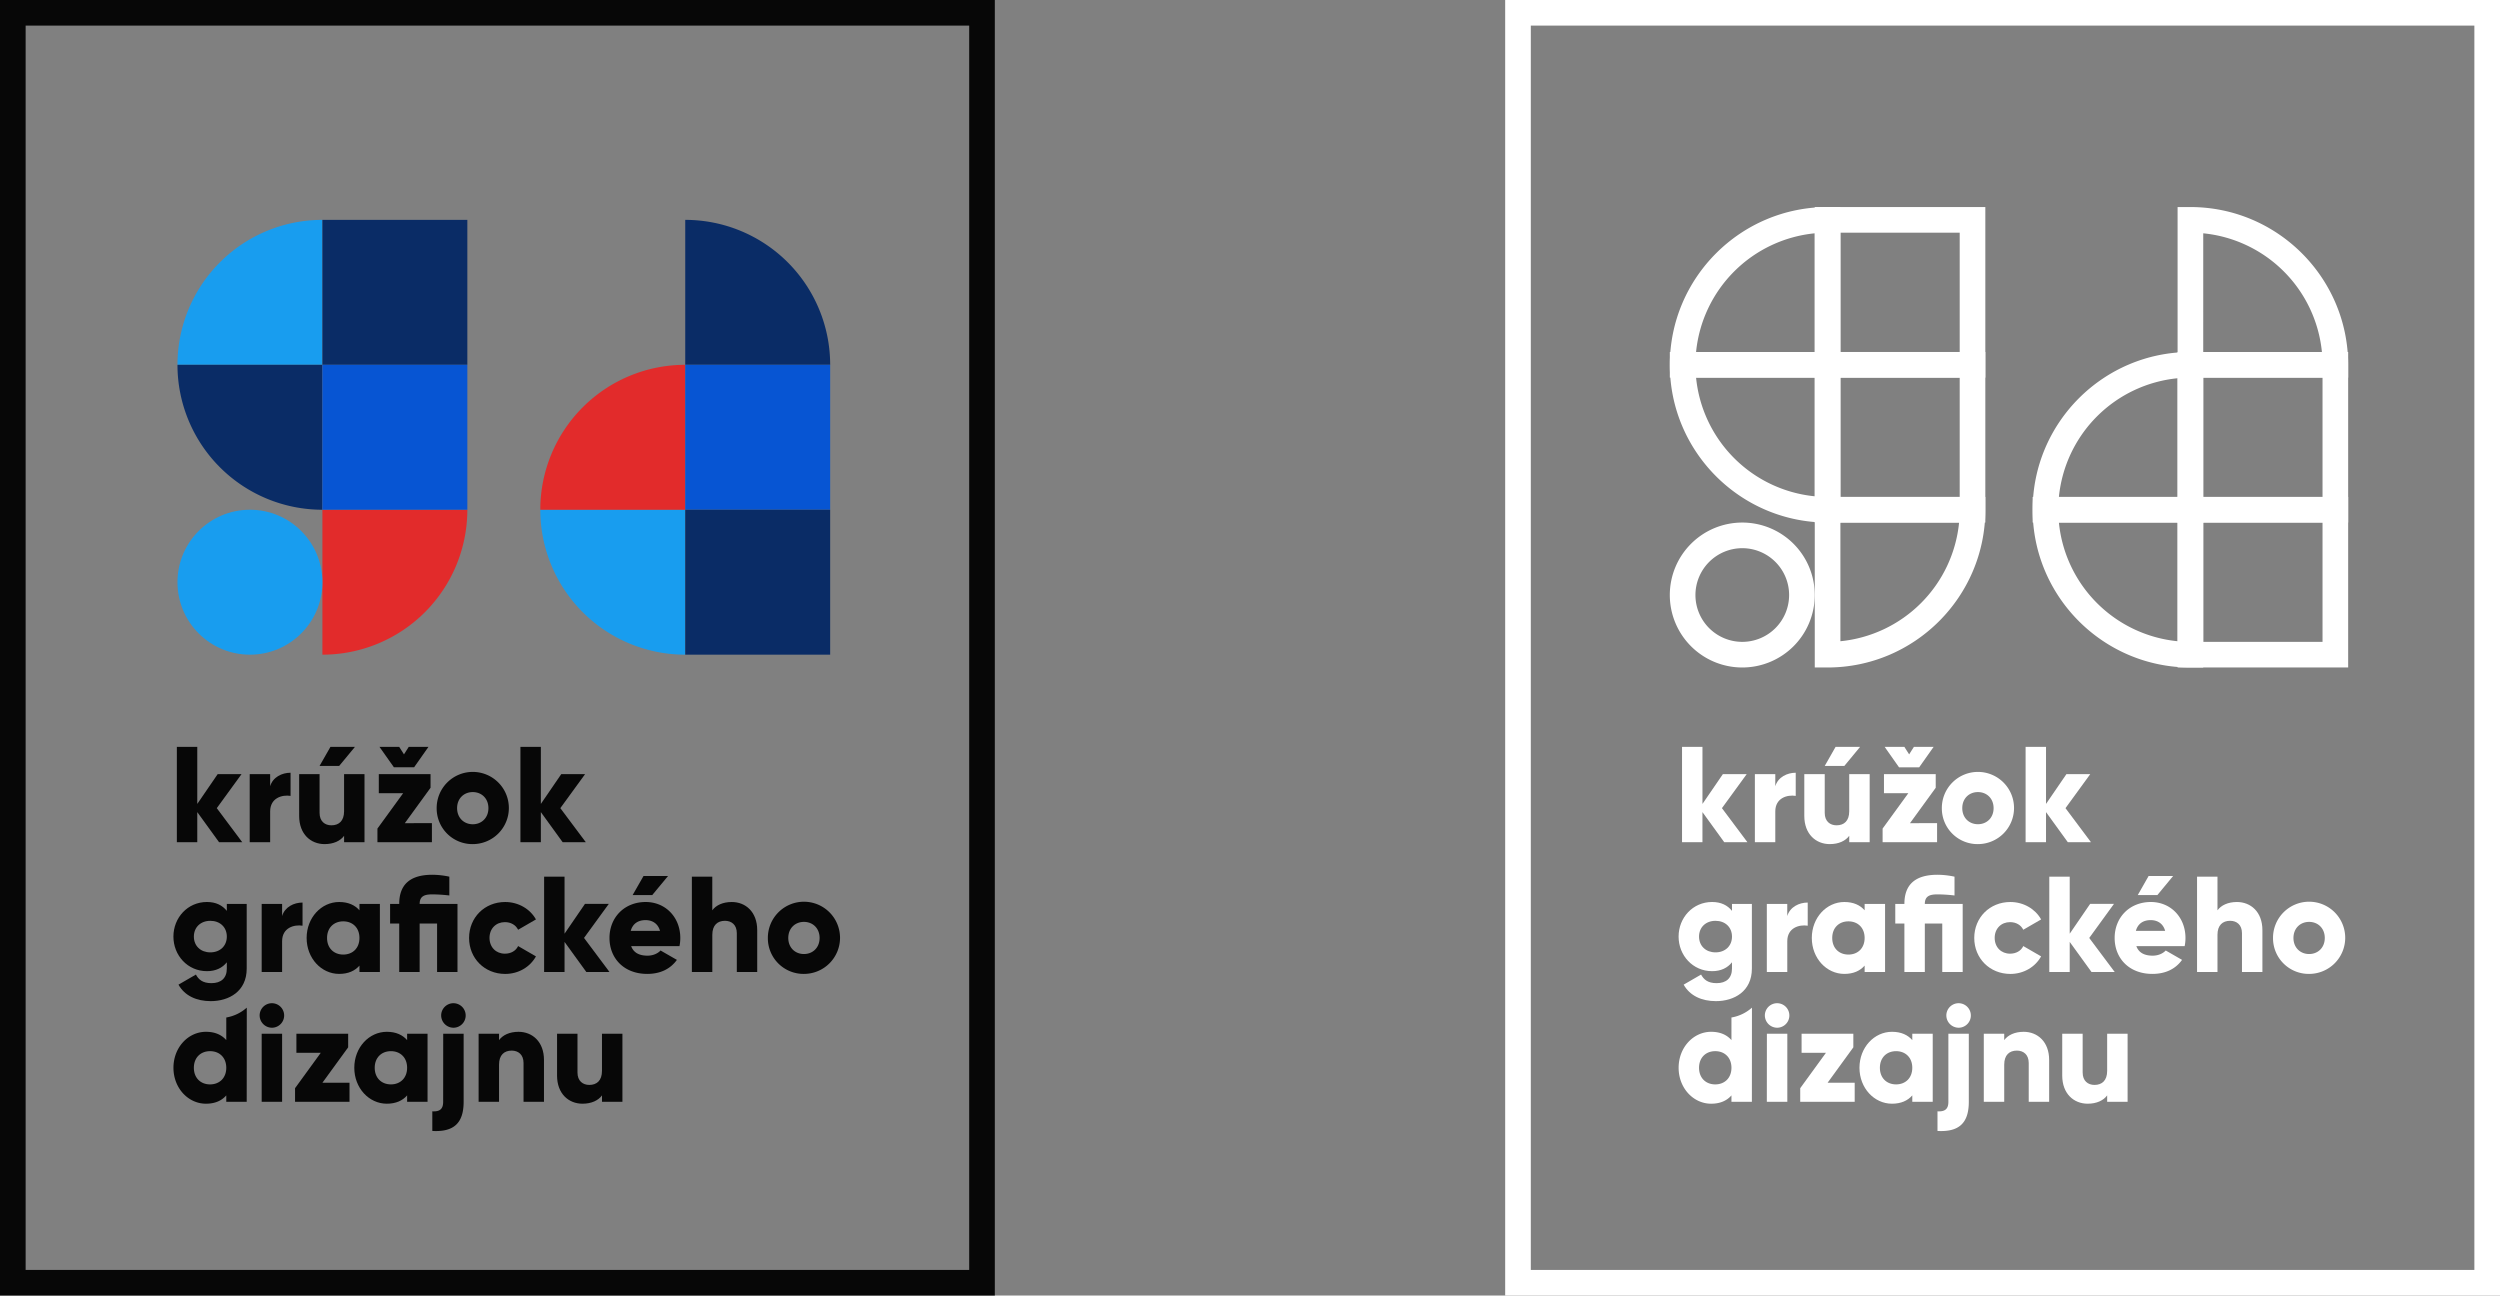 <svg xmlns="http://www.w3.org/2000/svg" viewBox="0 0 2535.62 1314"><rect x="0" y="0" width="2535.62" height="1314" fill="#808080" stroke="none"/><defs><style>.cls-1{fill:#e22b2b;}.cls-2{fill:#189def;}.cls-3{fill:#0a2c66;}.cls-4{fill:#0755d3;}.cls-5{fill:#070707;}.cls-6{fill:#fff;}</style></defs><title>cremedelacremeAsset 11@2dx</title><g id="Layer_2" data-name="Layer 2"><g id="Layer_1-2" data-name="Layer 1"><path class="cls-1" d="M327,517V664A147,147,0,0,0,474,517Z"/><path class="cls-2" d="M327,370V223A147,147,0,0,0,180,370Z"/><path class="cls-3" d="M327,370H180A147,147,0,0,0,327,517Z"/><path class="cls-3" d="M695,370V223A147,147,0,0,1,842,370Z"/><path class="cls-2" d="M695,517V664A147,147,0,0,1,548,517Z"/><path class="cls-1" d="M695,517H548A147,147,0,0,1,695,370Z"/><rect class="cls-3" x="327" y="223" width="147" height="147"/><rect class="cls-4" x="327" y="370" width="147" height="147"/><rect class="cls-4" x="695" y="370" width="147" height="147"/><rect class="cls-3" x="695" y="517" width="147" height="147"/><circle class="cls-2" cx="253.5" cy="590.5" r="73.5"/><path class="cls-5" d="M983,26V1288H26V26H983m26-26H0V1314H1009V0Z"/><path class="cls-5" d="M222.18,854.19l-22.1-30.52v30.52H179.37V757.51h20.71v57.87l20.72-30.25H245l-25.13,34.53,25.82,34.53Z"/><path class="cls-5" d="M294.7,783.75v23.48C286.13,805.85,274,809.3,274,823v31.21H253.26V785.13H274v12.3C276.74,788.17,286,783.75,294.7,783.75Z"/><path class="cls-5" d="M369.69,785.13v69.06H349V847.7c-3.73,5.11-10.64,8.43-19.76,8.43-14,0-25.82-10-25.82-28.59V785.13h20.71V824.5c0,8.56,5.39,12.57,12,12.57,7.6,0,12.85-4.42,12.85-14.23V785.13ZM344,776.85H324.11l11.05-19.34H360Z"/><path class="cls-5" d="M438.06,834.86v19.33H382.81V840.38l26.11-35.91H384.2V785.13h52.48V799l-26.1,35.91Zm-53.17-77.35h20l4.84,7.6,4.83-7.6h20L420,778.23H399.53Z"/><path class="cls-5" d="M442.89,819.66a36.61,36.61,0,1,1,36.61,36.47A36.2,36.2,0,0,1,442.89,819.66Zm52.49,0c0-9.8-6.91-16.29-15.88-16.29s-15.89,6.49-15.89,16.29S470.52,836,479.5,836,495.38,829.47,495.38,819.66Z"/><path class="cls-5" d="M570.66,854.19l-22.1-30.52v30.52H527.84V757.51h20.72v57.87l20.71-30.25h24.18l-25.14,34.53,25.83,34.53Z"/><path class="cls-5" d="M250.22,916.79V982.4c0,23.2-18.09,33-36.46,33-14.37,0-26.38-5.39-32.74-16.71l17.68-10.23c2.63,4.84,6.63,8.71,15.75,8.71,9.67,0,15.61-5,15.61-14.78V976c-4.56,5.67-11.19,9-20.17,9-19.61,0-34-16-34-35.08s14.37-35.08,34-35.08c9,0,15.61,3.31,20.17,9v-7Zm-20.16,33.15c0-9.53-6.91-16-16.72-16s-16.71,6.49-16.71,16,6.91,16,16.71,16S230.06,959.47,230.06,949.94Z"/><path class="cls-5" d="M306.85,915.41v23.48c-8.56-1.38-20.72,2.07-20.72,15.74v31.22H265.41V916.79h20.72v12.29C288.89,919.83,298.15,915.41,306.85,915.41Z"/><path class="cls-5" d="M385.3,916.79v69.06H364.58v-6.49c-4.55,5.25-11.32,8.42-20.58,8.42-18.09,0-33-15.88-33-36.46s14.92-36.46,33-36.46c9.26,0,16,3.17,20.58,8.42v-6.49Zm-20.72,34.53c0-10.36-6.9-16.85-16.43-16.85s-16.44,6.49-16.44,16.85,6.91,16.85,16.44,16.85S364.58,961.68,364.58,951.32Z"/><path class="cls-5" d="M464,985.85H443.31V936.68H425.63v49.17H404.91V936.68h-9.25V916.79h9.25c0-19.34,10.64-29.56,33.57-29.56a83.9,83.9,0,0,1,17.26,1.93v19.07a159.17,159.17,0,0,0-17.26-1.11c-7.74,0-12.85,1.66-12.85,9.67H464Z"/><path class="cls-5" d="M475.77,951.32c0-20.58,15.6-36.46,36.6-36.46,13.4,0,25.27,7,31.21,17.67L525.49,943c-2.35-4.83-7.32-7.73-13.4-7.73-9,0-15.61,6.49-15.61,16s6.63,16,15.61,16c6.08,0,11.19-2.9,13.4-7.73L543.58,970c-5.94,10.77-17.68,17.81-31.21,17.81C491.37,987.78,475.77,971.9,475.77,951.32Z"/><path class="cls-5" d="M594.69,985.85l-22.1-30.52v30.52H551.87V889.16h20.72V947l20.72-30.25h24.17l-25.14,34.53,25.83,34.53Z"/><path class="cls-5" d="M656.7,969.28c5.66,0,10.5-2.21,13.26-5.25l16.58,9.53c-6.77,9.39-17,14.22-30.11,14.22-23.62,0-38.26-15.88-38.26-36.46s14.91-36.46,36.74-36.46c20.16,0,35.08,15.6,35.08,36.46a40.39,40.39,0,0,1-.83,8.29h-49C642.75,966.79,649.11,969.28,656.7,969.28Zm12.71-25.14c-2.21-8-8.43-10.91-14.64-10.91-7.87,0-13.12,3.86-15.06,10.91Zm-7.87-36.33H641.65l11.05-19.34h24.86Z"/><path class="cls-5" d="M768,943.45v42.4H747.31V946.49c0-8.57-5.39-12.57-12-12.57-7.6,0-12.85,4.42-12.85,14.22v37.71H701.73V889.16h20.71v34.12c3.73-5.11,10.64-8.42,19.76-8.42C756.15,914.86,768,924.8,768,943.45Z"/><path class="cls-5" d="M778.8,951.32a36.6,36.6,0,1,1,36.6,36.46A36.19,36.19,0,0,1,778.8,951.32Zm52.48,0c0-9.81-6.9-16.3-15.88-16.3s-15.89,6.49-15.89,16.3,6.91,16.3,15.89,16.3S831.28,961.13,831.28,951.32Z"/><path class="cls-5" d="M250.29,1022c.05,0-.07,95.48-.07,95.48H229.5V1111c-4.55,5.25-11.32,8.43-20.58,8.43-18.09,0-33-15.88-33-36.46s14.92-36.47,33-36.47c9.26,0,16,3.18,20.58,8.43V1032A41.8,41.8,0,0,0,250.29,1022Zm-20.79,61c0-10.36-6.9-16.86-16.43-16.86s-16.44,6.5-16.44,16.86,6.91,16.85,16.44,16.85S229.5,1093.33,229.5,1083Z"/><path class="cls-5" d="M263.34,1029.94a12.43,12.43,0,1,1,12.43,12.43A12.55,12.55,0,0,1,263.34,1029.94Zm2.07,18.51h20.72v69.06H265.41Z"/><path class="cls-5" d="M354.5,1098.17v19.34H299.25v-13.82l26.11-35.91H300.63v-19.33h52.49v13.81L327,1098.17Z"/><path class="cls-5" d="M433.64,1048.45v69.06H412.92V1111c-4.55,5.25-11.32,8.43-20.58,8.43-18.09,0-33-15.88-33-36.46s14.92-36.47,33-36.47c9.26,0,16,3.18,20.58,8.43v-6.49ZM412.92,1083c0-10.36-6.9-16.86-16.43-16.86s-16.44,6.5-16.44,16.86,6.91,16.85,16.44,16.85S412.92,1093.33,412.92,1083Z"/><path class="cls-5" d="M449.52,1048.45h20.72v69.06c0,21.54-9.94,30.8-31.77,29.55v-19.89c7.6.42,11-2.34,11-9.66Zm-2.07-18.51a12.43,12.43,0,1,1,12.43,12.43A12.55,12.55,0,0,1,447.45,1029.94Z"/><path class="cls-5" d="M551.73,1075.1v42.41H531v-39.37c0-8.56-5.38-12.57-12-12.57-7.6,0-12.85,4.42-12.85,14.23v37.71H485.43v-69.06h20.72v6.49c3.73-5.11,10.64-8.43,19.75-8.43C539.85,1046.51,551.73,1056.46,551.73,1075.1Z"/><path class="cls-5" d="M631.29,1048.45v69.06H610.57V1111c-3.73,5.11-10.64,8.43-19.75,8.43-14,0-25.83-10-25.83-28.59v-42.4h20.72v39.36c0,8.56,5.38,12.57,12,12.57,7.6,0,12.85-4.42,12.85-14.23v-37.7Z"/><path class="cls-6" d="M1853.62,677h-13V504h173v13C2013.62,605.22,1941.84,677,1853.62,677Zm13-147V650.37A134.22,134.22,0,0,0,1987,530Z"/><path class="cls-6" d="M1866.62,383h-173V370c0-88.22,71.77-160,160-160h13Zm-146.38-26h120.38V236.63A134.23,134.23,0,0,0,1720.24,357Z"/><path class="cls-6" d="M1866.62,530h-13c-88.23,0-160-71.78-160-160V357h173ZM1720.24,383a134.23,134.23,0,0,0,120.38,120.37V383Z"/><path class="cls-6" d="M2381.62,383h-173V210h13c88.22,0,160,71.78,160,160Zm-147-26H2355a134.22,134.22,0,0,0-120.37-120.37Z"/><path class="cls-6" d="M2234.62,677h-13c-88.23,0-160-71.78-160-160V504h173ZM2088.24,530a134.23,134.23,0,0,0,120.38,120.37V530Z"/><path class="cls-6" d="M2234.62,530h-173V517c0-88.22,71.77-160,160-160h13Zm-146.38-26h120.38V383.63A134.23,134.23,0,0,0,2088.24,504Z"/><path class="cls-6" d="M2013.62,383h-173V210h173Zm-147-26h121V236h-121Z"/><path class="cls-6" d="M2013.62,530h-173V357h173Zm-147-26h121V383h-121Z"/><path class="cls-6" d="M2381.62,530h-173V357h173Zm-147-26h121V383h-121Z"/><path class="cls-6" d="M2381.62,677h-173V504h173Zm-147-26h121V530h-121Z"/><path class="cls-6" d="M1767.1,556a47.5,47.5,0,1,1-47.5,47.5,47.56,47.56,0,0,1,47.5-47.5m0-26a73.5,73.5,0,1,0,73.5,73.5,73.5,73.5,0,0,0-73.5-73.5Z"/><path class="cls-6" d="M2509.62,26V1288h-957V26h957m26-26h-1009V1314h1009V0Z"/><path class="cls-6" d="M1748.8,854.19l-22.1-30.52v30.52H1706V757.51h20.72v57.87l20.72-30.25h24.17l-25.14,34.53,25.83,34.53Z"/><path class="cls-6" d="M1821.31,783.75v23.48c-8.56-1.38-20.72,2.07-20.72,15.75v31.21h-20.71V785.13h20.71v12.3C1803.36,788.17,1812.61,783.75,1821.31,783.75Z"/><path class="cls-6" d="M1896.31,785.13v69.06h-20.72V847.7c-3.73,5.11-10.63,8.43-19.75,8.43-13.95,0-25.83-10-25.83-28.59V785.13h20.72V824.5c0,8.56,5.39,12.57,12,12.57,7.59,0,12.84-4.42,12.84-14.23V785.13Zm-25.69-8.28h-19.89l11-19.34h24.86Z"/><path class="cls-6" d="M1964.68,834.86v19.33h-55.25V840.38l26.11-35.91h-24.73V785.13h52.49V799l-26.11,35.91Zm-53.18-77.35h20l4.84,7.6,4.83-7.6h20l-14.64,20.72h-20.45Z"/><path class="cls-6" d="M1969.51,819.66a36.61,36.61,0,1,1,36.6,36.47A36.2,36.2,0,0,1,1969.51,819.66Zm52.49,0c0-9.8-6.91-16.29-15.89-16.29s-15.88,6.49-15.88,16.29,6.91,16.3,15.88,16.3S2022,829.47,2022,819.66Z"/><path class="cls-6" d="M2097.27,854.19l-22.1-30.52v30.52h-20.71V757.51h20.71v57.87l20.72-30.25h24.17l-25.14,34.53,25.83,34.53Z"/><path class="cls-6" d="M1776.84,916.79V982.4c0,23.2-18.09,33-36.46,33-14.37,0-26.38-5.39-32.74-16.71l17.68-10.23c2.63,4.84,6.63,8.71,15.75,8.71,9.67,0,15.6-5,15.6-14.78V976c-4.55,5.67-11.18,9-20.16,9-19.61,0-34-16-34-35.08s14.37-35.08,34-35.08c9,0,15.61,3.31,20.16,9v-7Zm-20.17,33.15c0-9.53-6.9-16-16.71-16s-16.71,6.49-16.71,16,6.91,16,16.71,16S1756.67,959.47,1756.67,949.94Z"/><path class="cls-6" d="M1833.47,915.41v23.48c-8.57-1.38-20.72,2.07-20.72,15.74v31.22H1792V916.79h20.72v12.29C1815.51,919.83,1824.77,915.41,1833.47,915.41Z"/><path class="cls-6" d="M1911.92,916.79v69.06H1891.2v-6.49c-4.56,5.25-11.32,8.42-20.58,8.42-18.09,0-33-15.88-33-36.46s14.92-36.46,33-36.46c9.26,0,16,3.17,20.58,8.42v-6.49Zm-20.72,34.53c0-10.36-6.91-16.85-16.44-16.85s-16.43,6.49-16.43,16.85,6.9,16.85,16.43,16.85S1891.2,961.68,1891.2,951.32Z"/><path class="cls-6" d="M1990.65,985.85h-20.72V936.68h-17.68v49.17h-20.72V936.68h-9.25V916.79h9.25c0-19.34,10.63-29.56,33.56-29.56a83.92,83.92,0,0,1,17.27,1.93v19.07a159.19,159.19,0,0,0-17.27-1.11c-7.73,0-12.84,1.66-12.84,9.67h38.4Z"/><path class="cls-6" d="M2002.38,951.32c0-20.58,15.61-36.46,36.61-36.46,13.39,0,25.27,7,31.21,17.67L2052.11,943c-2.35-4.83-7.32-7.73-13.4-7.73-9,0-15.61,6.49-15.61,16s6.63,16,15.61,16c6.08,0,11.19-2.9,13.4-7.73L2070.2,970c-5.94,10.77-17.68,17.81-31.21,17.81C2018,987.78,2002.38,971.9,2002.38,951.32Z"/><path class="cls-6" d="M2121.3,985.85l-22.09-30.52v30.52h-20.72V889.16h20.72V947l20.71-30.25h24.18L2119,951.32l25.83,34.53Z"/><path class="cls-6" d="M2183.32,969.28c5.66,0,10.5-2.21,13.26-5.25l16.57,9.53c-6.76,9.39-17,14.22-30.11,14.22-23.62,0-38.26-15.88-38.26-36.46s14.92-36.46,36.74-36.46c20.17,0,35.09,15.6,35.09,36.46a40.39,40.39,0,0,1-.83,8.29h-49C2169.37,966.79,2175.72,969.28,2183.32,969.28ZM2196,944.14c-2.21-8-8.43-10.91-14.64-10.91-7.88,0-13.13,3.86-15.06,10.91Zm-7.88-36.33h-19.89l11-19.34h24.87Z"/><path class="cls-6" d="M2294.64,943.45v42.4h-20.72V946.49c0-8.57-5.38-12.57-12-12.57-7.6,0-12.85,4.42-12.85,14.22v37.71h-20.72V889.16h20.72v34.12c3.73-5.11,10.64-8.42,19.75-8.42C2282.76,914.86,2294.64,924.8,2294.64,943.45Z"/><path class="cls-6" d="M2305.41,951.32A36.61,36.61,0,1,1,2342,987.78,36.2,36.2,0,0,1,2305.41,951.32Zm52.49,0c0-9.81-6.91-16.3-15.88-16.3s-15.89,6.49-15.89,16.3,6.91,16.3,15.89,16.3S2357.9,961.13,2357.9,951.32Z"/><path class="cls-6" d="M1776.91,1022s-.07,95.48-.07,95.48h-20.72V1111c-4.56,5.25-11.32,8.43-20.58,8.43-18.09,0-33-15.88-33-36.46s14.92-36.47,33-36.47c9.26,0,16,3.18,20.58,8.43V1032A41.8,41.8,0,0,0,1776.91,1022Zm-20.79,61c0-10.36-6.9-16.86-16.43-16.86s-16.44,6.5-16.44,16.86,6.91,16.85,16.44,16.85S1756.12,1093.33,1756.12,1083Z"/><path class="cls-6" d="M1790,1029.94a12.43,12.43,0,1,1,12.43,12.43A12.55,12.55,0,0,1,1790,1029.94Zm2.07,18.51h20.72v69.06H1792Z"/><path class="cls-6" d="M1881.12,1098.17v19.34h-55.25v-13.82l26.1-35.91h-24.72v-19.33h52.49v13.81l-26.11,35.91Z"/><path class="cls-6" d="M1960.26,1048.45v69.06h-20.72V1111c-4.56,5.25-11.32,8.43-20.58,8.43-18.09,0-33-15.88-33-36.46s14.92-36.47,33-36.47c9.26,0,16,3.18,20.58,8.43v-6.49ZM1939.54,1083c0-10.36-6.9-16.86-16.43-16.86s-16.44,6.5-16.44,16.86,6.9,16.85,16.44,16.85S1939.54,1093.33,1939.54,1083Z"/><path class="cls-6" d="M1976.14,1048.45h20.72v69.06c0,21.54-9.94,30.8-31.77,29.55v-19.89c7.6.42,11.05-2.34,11.05-9.66Zm-2.07-18.51a12.43,12.43,0,1,1,12.43,12.43A12.55,12.55,0,0,1,1974.07,1029.94Z"/><path class="cls-6" d="M2078.35,1075.1v42.41h-20.72v-39.37c0-8.56-5.38-12.57-12-12.57-7.6,0-12.85,4.42-12.85,14.23v37.71h-20.72v-69.06h20.72v6.49c3.73-5.11,10.64-8.43,19.75-8.43C2066.47,1046.51,2078.35,1056.46,2078.35,1075.1Z"/><path class="cls-6" d="M2157.91,1048.45v69.06h-20.72V1111c-3.73,5.11-10.64,8.43-19.75,8.43-14,0-25.83-10-25.83-28.59v-42.4h20.72v39.36c0,8.56,5.38,12.57,12,12.57,7.6,0,12.85-4.42,12.85-14.23v-37.7Z"/></g></g></svg>